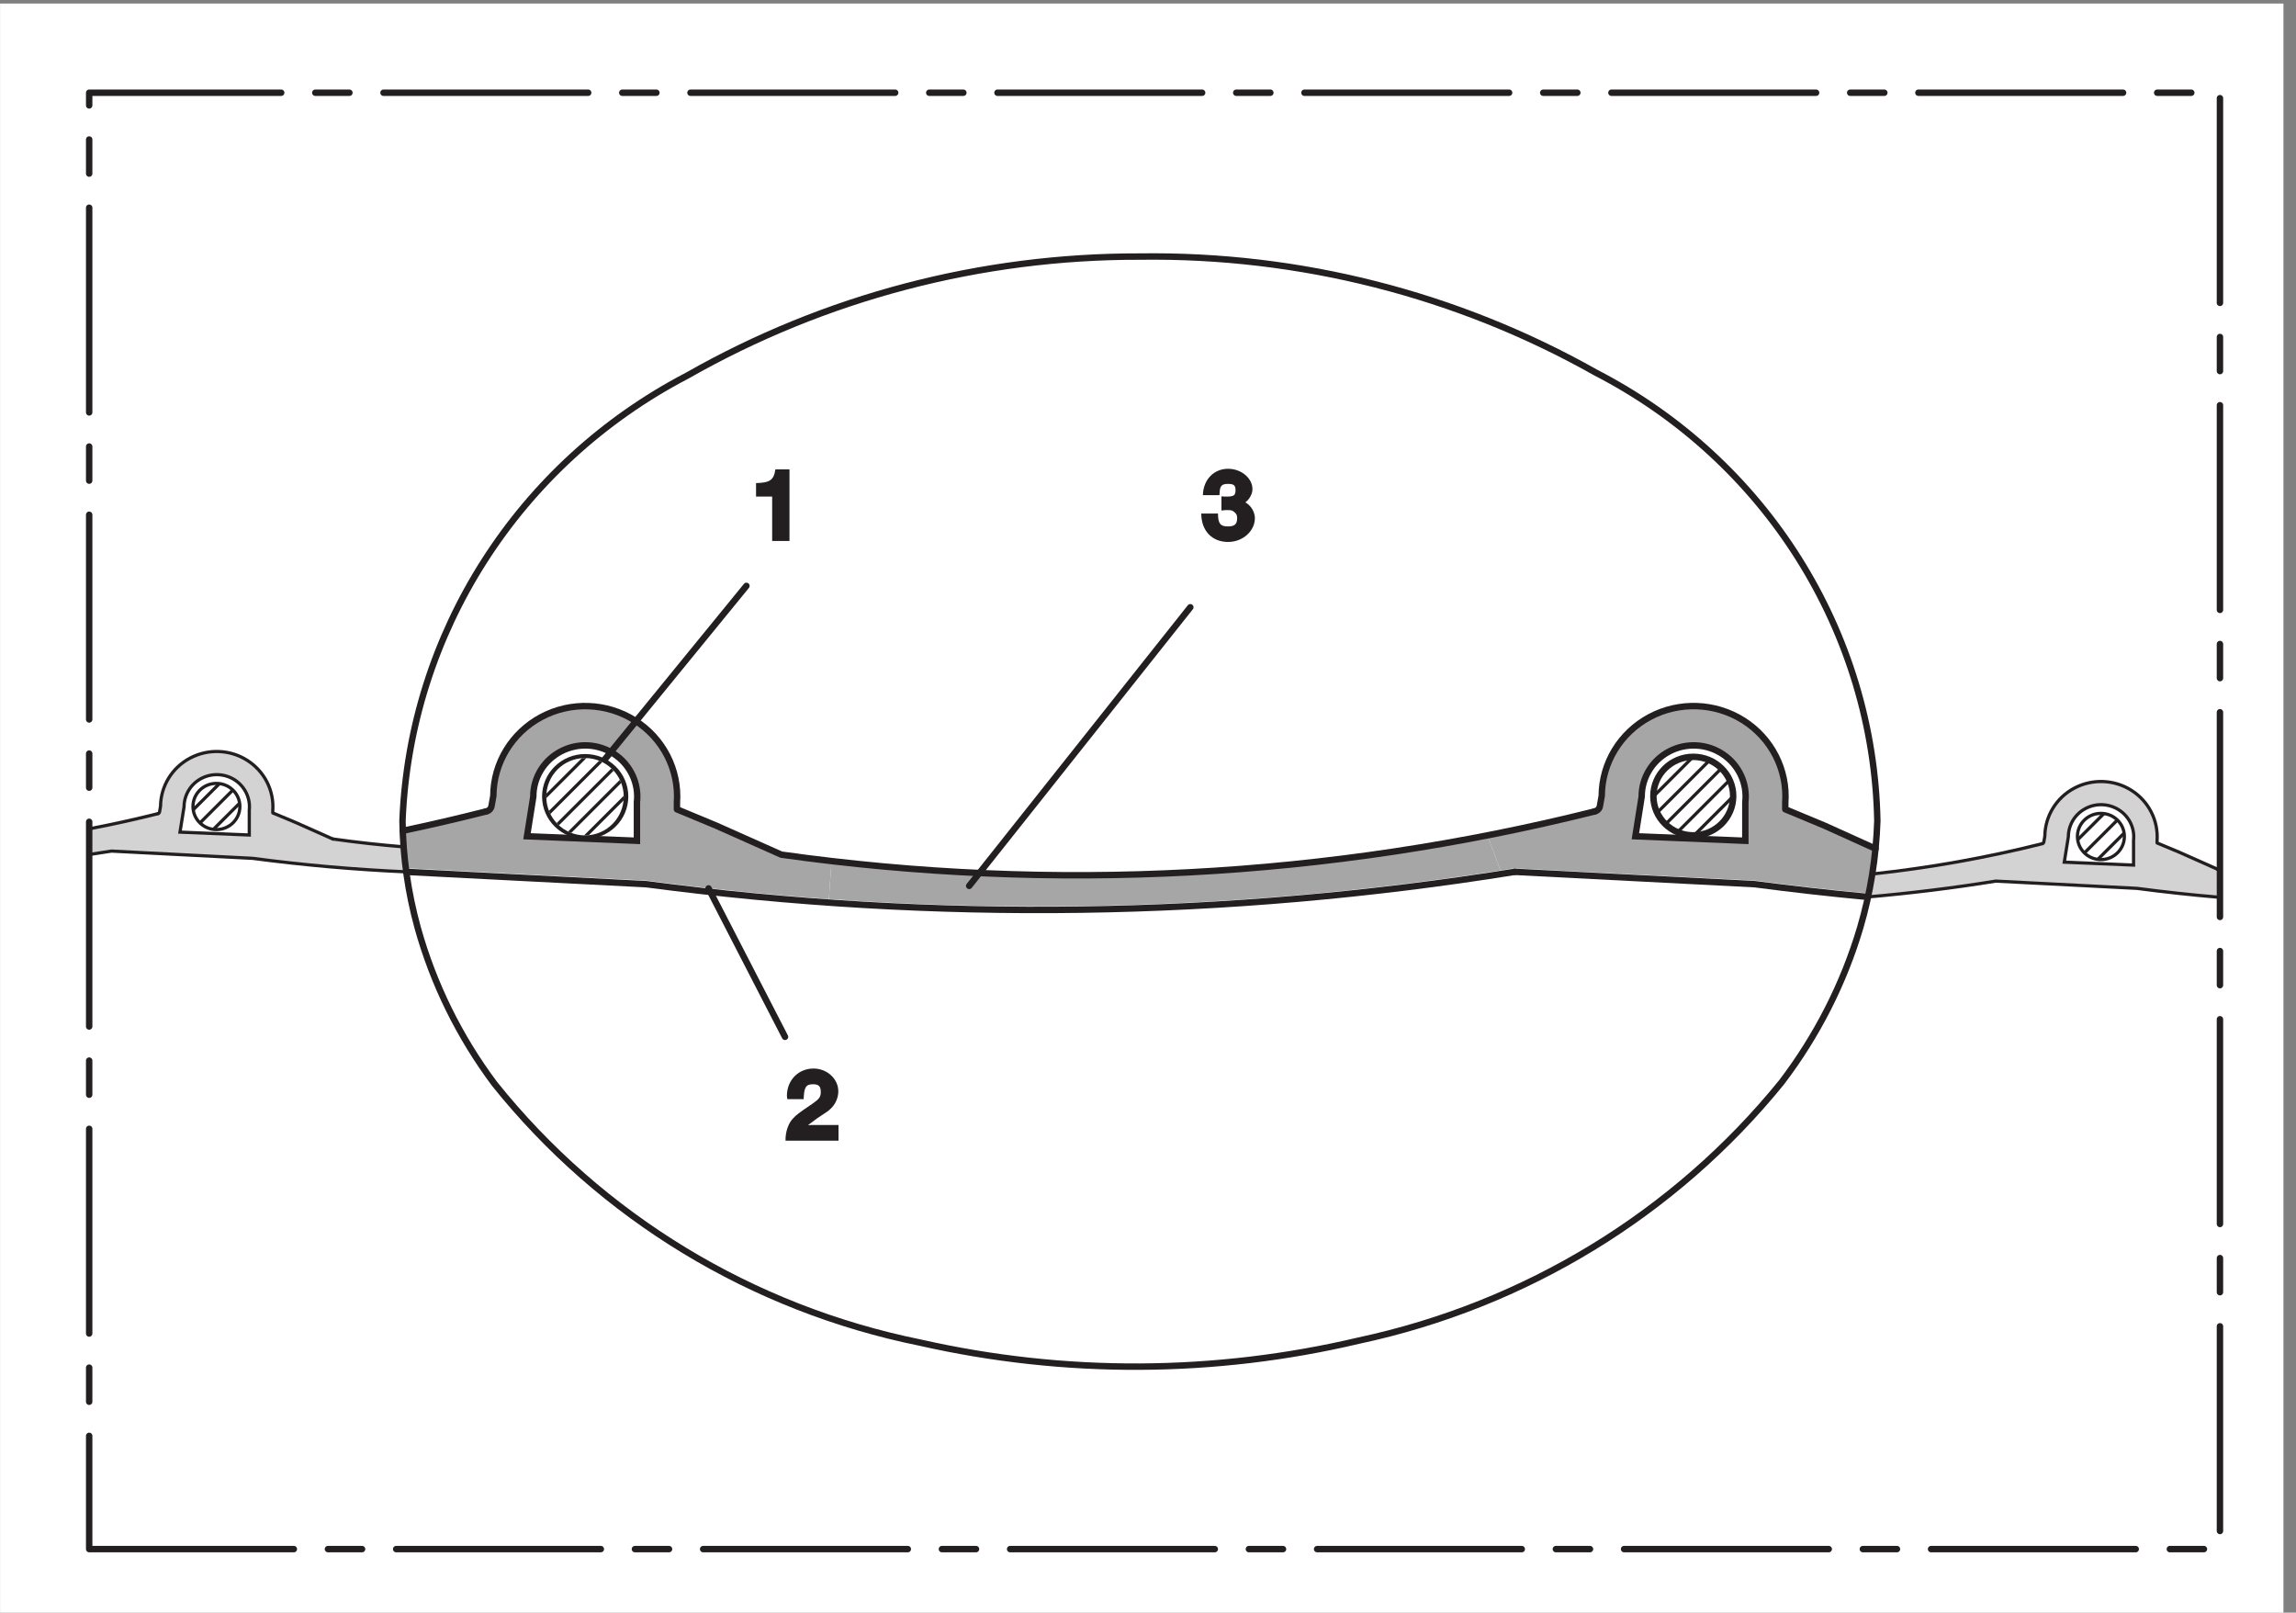 <?xml version="1.0" encoding="UTF-8"?>
<svg xmlns="http://www.w3.org/2000/svg" xmlns:xlink="http://www.w3.org/1999/xlink" width="178pt" height="125pt" viewBox="0 0 178 125" version="1.1">
<rect x="0" y="0" width="178" height="125" fill="#808080" stroke="none"/>
<defs>
<g>
<symbol overflow="visible" id="glyph0-0">
<path style="stroke:none;" d=""/>
</symbol>
<symbol overflow="visible" id="glyph0-1">
<path style="stroke:none;" d="M 3.141 -5.547 L 2.188 -5.547 C 2.062 -4.688 1.734 -4.516 0.688 -4.484 L 0.688 -3.438 L 1.938 -3.438 L 1.938 0 L 3.281 0 L 3.281 -5.547 Z M 3.141 -5.547 "/>
</symbol>
<symbol overflow="visible" id="glyph0-2">
<path style="stroke:none;" d="M 1.547 -3.703 C 1.562 -4.266 1.703 -4.422 2.203 -4.422 C 2.641 -4.422 2.781 -4.312 2.781 -3.938 C 2.781 -3.5 2.625 -3.438 2.016 -3.438 C 1.953 -3.438 1.906 -3.438 1.688 -3.453 L 1.688 -2.359 C 1.922 -2.391 1.984 -2.391 2.094 -2.391 C 2.422 -2.391 2.516 -2.391 2.672 -2.25 C 2.844 -2.109 2.906 -2.016 2.906 -1.766 C 2.906 -1.297 2.703 -1.125 2.188 -1.125 C 1.609 -1.125 1.422 -1.344 1.422 -2.125 L 0.125 -2.125 C 0.125 -0.781 0.969 0.078 2.203 0.078 C 3.344 0.078 4.281 -0.766 4.281 -1.766 C 4.281 -2.391 3.797 -2.984 3.219 -3.125 L 3.219 -2.828 C 3.656 -2.938 4.094 -3.5 4.094 -4.016 C 4.094 -4.859 3.234 -5.594 2.203 -5.594 C 1.125 -5.594 0.281 -4.781 0.25 -3.547 L 1.531 -3.547 Z M 1.547 -3.703 "/>
</symbol>
<symbol overflow="visible" id="glyph0-3">
<path style="stroke:none;" d="M 4.125 -1.219 L 2.516 -1.219 C 2.219 -1.219 2.031 -1.219 1.875 -1.203 C 1.859 -1.172 2.109 -1.391 2.594 -1.734 C 3.469 -2.312 3.469 -2.312 3.578 -2.422 C 4 -2.781 4.234 -3.312 4.234 -3.828 C 4.234 -4.781 3.375 -5.594 2.312 -5.594 C 1.141 -5.594 0.25 -4.688 0.25 -3.484 C 0.25 -3.469 0.25 -3.422 0.281 -3.219 L 1.547 -3.219 C 1.578 -4.141 1.719 -4.375 2.266 -4.375 C 2.719 -4.375 2.875 -4.219 2.875 -3.766 C 2.875 -3.375 2.734 -3.219 2.219 -2.859 C 1.203 -2.172 0.969 -2 0.719 -1.719 C 0.391 -1.391 0.125 -0.719 0.141 0 L 4.25 0 L 4.25 -1.219 Z M 4.125 -1.219 "/>
</symbol>
</g>
<clipPath id="clip1">
  <path d="M 128 58 L 133 58 L 133 63 L 128 63 Z M 128 58 "/>
</clipPath>
<clipPath id="clip2">
  <path d="M 128.258 61.727 C 128.258 62.016 128.297 62.293 128.371 62.555 L 132.246 62.555 L 132.246 58.898 C 131.938 58.789 131.605 58.73 131.258 58.73 C 129.602 58.73 128.258 60.074 128.258 61.727 "/>
</clipPath>
<clipPath id="clip3">
  <path d="M 128 58 L 134 58 L 134 64 L 128 64 Z M 128 58 "/>
</clipPath>
<clipPath id="clip4">
  <path d="M 128.258 61.727 C 128.258 62.316 128.426 62.863 128.723 63.328 L 133.02 63.328 L 133.02 59.301 C 132.523 58.941 131.914 58.73 131.258 58.73 C 129.602 58.73 128.258 60.074 128.258 61.727 "/>
</clipPath>
<clipPath id="clip5">
  <path d="M 128 59 L 134 59 L 134 65 L 128 65 Z M 128 59 "/>
</clipPath>
<clipPath id="clip6">
  <path d="M 129.609 59.223 C 129.344 59.398 129.102 59.617 128.902 59.867 L 128.902 63.586 C 129.055 63.777 129.23 63.949 129.422 64.098 L 133.094 64.098 C 133.367 63.887 133.602 63.629 133.789 63.34 L 133.789 60.117 C 133.559 59.762 133.258 59.453 132.906 59.223 Z M 129.609 59.223 "/>
</clipPath>
<clipPath id="clip7">
  <path d="M 129 59 L 135 59 L 135 65 L 129 65 Z M 129 59 "/>
</clipPath>
<clipPath id="clip8">
  <path d="M 129.676 59.992 L 129.676 64.277 C 130.137 64.562 130.68 64.727 131.258 64.727 C 132.914 64.727 134.258 63.383 134.258 61.727 C 134.258 61.078 134.055 60.48 133.703 59.992 Z M 129.676 59.992 "/>
</clipPath>
<clipPath id="clip9">
  <path d="M 130 60 L 135 60 L 135 65 L 130 65 Z M 130 60 "/>
</clipPath>
<clipPath id="clip10">
  <path d="M 130.449 60.762 L 130.449 64.613 C 130.703 64.688 130.977 64.727 131.258 64.727 C 132.914 64.727 134.258 63.383 134.258 61.727 C 134.258 61.391 134.203 61.062 134.098 60.762 Z M 130.449 60.762 "/>
</clipPath>
<clipPath id="clip11">
  <path d="M 42 58 L 47 58 L 47 63 L 42 63 Z M 42 58 "/>
</clipPath>
<clipPath id="clip12">
  <path d="M 42.352 61.754 C 42.352 62.043 42.391 62.32 42.469 62.586 L 46.344 62.586 L 46.344 58.926 C 46.031 58.816 45.699 58.758 45.352 58.758 C 43.695 58.758 42.352 60.102 42.352 61.754 "/>
</clipPath>
<clipPath id="clip13">
  <path d="M 42 58 L 48 58 L 48 64 L 42 64 Z M 42 58 "/>
</clipPath>
<clipPath id="clip14">
  <path d="M 42.352 61.754 C 42.352 62.344 42.52 62.895 42.816 63.355 L 47.113 63.355 L 47.113 59.328 C 46.617 58.969 46.012 58.758 45.352 58.758 C 43.695 58.758 42.352 60.102 42.352 61.754 "/>
</clipPath>
<clipPath id="clip15">
  <path d="M 43 59 L 48 59 L 48 65 L 43 65 Z M 43 59 "/>
</clipPath>
<clipPath id="clip16">
  <path d="M 43.703 59.25 C 43.438 59.426 43.199 59.645 43 59.895 L 43 63.617 C 43.152 63.809 43.324 63.98 43.52 64.129 L 47.188 64.129 C 47.461 63.914 47.695 63.66 47.883 63.367 L 47.883 60.145 C 47.656 59.789 47.355 59.484 47 59.25 Z M 43.703 59.25 "/>
</clipPath>
<clipPath id="clip17">
  <path d="M 43 60 L 49 60 L 49 65 L 43 65 Z M 43 60 "/>
</clipPath>
<clipPath id="clip18">
  <path d="M 43.77 60.02 L 43.77 64.305 C 44.23 64.59 44.773 64.754 45.352 64.754 C 47.012 64.754 48.352 63.41 48.352 61.754 C 48.352 61.109 48.148 60.512 47.801 60.02 Z M 43.77 60.02 "/>
</clipPath>
<clipPath id="clip19">
  <path d="M 44 60 L 49 60 L 49 65 L 44 65 Z M 44 60 "/>
</clipPath>
<clipPath id="clip20">
  <path d="M 44.543 60.789 L 44.543 64.641 C 44.801 64.715 45.07 64.754 45.352 64.754 C 47.012 64.754 48.352 63.41 48.352 61.754 C 48.352 61.418 48.297 61.094 48.195 60.789 Z M 44.543 60.789 "/>
</clipPath>
<clipPath id="clip21">
  <path d="M 161 63 L 165 63 L 165 67 L 161 67 Z M 161 63 "/>
</clipPath>
<clipPath id="clip22">
  <path d="M 161.02 64.855 C 161.02 65.562 161.426 66.176 162.016 66.477 L 163.672 66.477 C 164.094 66.262 164.422 65.887 164.574 65.434 L 164.574 64.277 C 164.332 63.555 163.648 63.031 162.844 63.031 C 161.836 63.031 161.02 63.848 161.02 64.855 "/>
</clipPath>
<clipPath id="clip23">
  <path d="M 161 63 L 165 63 L 165 67 L 161 67 Z M 161 63 "/>
</clipPath>
<clipPath id="clip24">
  <path d="M 161.02 64.855 C 161.02 65.859 161.836 66.676 162.844 66.676 C 163.852 66.676 164.668 65.859 164.668 64.855 C 164.668 63.848 163.852 63.031 162.844 63.031 C 161.836 63.031 161.02 63.848 161.02 64.855 "/>
</clipPath>
<clipPath id="clip25">
  <path d="M 161 63 L 165 63 L 165 67 L 161 67 Z M 161 63 "/>
</clipPath>
<clipPath id="clip26">
  <path d="M 162.23 63.141 C 161.797 63.293 161.445 63.605 161.23 64.004 L 161.23 65.707 C 161.539 66.281 162.145 66.676 162.844 66.676 C 163.852 66.676 164.668 65.859 164.668 64.855 C 164.668 64.062 164.164 63.391 163.461 63.141 Z M 162.23 63.141 "/>
</clipPath>
<clipPath id="clip27">
  <path d="M 14 60 L 19 60 L 19 65 L 14 65 Z M 14 60 "/>
</clipPath>
<clipPath id="clip28">
  <path d="M 14.926 62.531 C 14.926 63.234 15.328 63.848 15.918 64.152 L 17.578 64.152 C 18 63.934 18.328 63.559 18.48 63.105 L 18.48 61.957 C 18.238 61.23 17.555 60.707 16.75 60.707 C 15.742 60.707 14.926 61.523 14.926 62.531 "/>
</clipPath>
<clipPath id="clip29">
  <path d="M 14 60 L 19 60 L 19 65 L 14 65 Z M 14 60 "/>
</clipPath>
<clipPath id="clip30">
  <path d="M 14.926 62.531 C 14.926 63.535 15.742 64.352 16.75 64.352 C 17.758 64.352 18.57 63.535 18.57 62.531 C 18.57 61.523 17.758 60.707 16.75 60.707 C 15.742 60.707 14.926 61.523 14.926 62.531 "/>
</clipPath>
<clipPath id="clip31">
  <path d="M 15 60 L 19 60 L 19 65 L 15 65 Z M 15 60 "/>
</clipPath>
<clipPath id="clip32">
  <path d="M 16.137 60.812 C 15.703 60.969 15.348 61.281 15.137 61.68 L 15.137 63.379 C 15.441 63.957 16.051 64.352 16.75 64.352 C 17.758 64.352 18.57 63.535 18.57 62.531 C 18.57 61.738 18.066 61.066 17.363 60.812 Z M 16.137 60.812 "/>
</clipPath>
</defs>
<g id="surface1">
<path style=" stroke:none;fill-rule:nonzero;fill:rgb(100%,100%,100%);fill-opacity:1;" d="M 0.004 125 L 177.027 125 L 177.027 0.273 L 0.004 0.273 Z M 0.004 125 "/>
<path style=" stroke:none;fill-rule:nonzero;fill:rgb(65.492%,64.864%,65.019%);fill-opacity:1;" d="M 64.258 69.688 L 64.465 66.746 C 81.414 68.711 98.578 68.039 115.316 64.754 L 116.32 67.473 C 99.113 70.168 81.641 70.91 64.258 69.688 "/>
<path style=" stroke:none;fill-rule:nonzero;fill:rgb(65.492%,64.864%,65.019%);fill-opacity:1;" d="M 145.402 65.785 C 145.34 66.441 145.254 67.094 145.148 67.746 C 145.07 68.254 144.98 68.754 144.879 69.254 C 141.934 68.977 138.996 68.645 136.066 68.258 L 117.379 67.305 C 117.027 67.363 116.676 67.418 116.32 67.473 L 115.316 64.754 C 118.102 64.203 120.871 63.586 123.621 62.898 C 123.832 62.855 124 62.691 124.035 62.48 L 124.176 61.691 C 124.191 59.137 125.621 56.793 127.902 55.574 C 130.188 54.359 132.965 54.461 135.152 55.844 C 137.34 57.223 138.586 59.664 138.406 62.211 L 138.406 62.73 L 141.473 64.008 L 145.402 65.785 "/>
<path style=" stroke:none;fill-rule:nonzero;fill:rgb(65.492%,64.864%,65.019%);fill-opacity:1;" d="M 64.465 66.746 L 64.258 69.688 C 59.535 69.355 54.828 68.879 50.137 68.258 L 31.457 67.297 C 31.336 66.336 31.258 65.367 31.223 64.398 C 33.383 63.941 35.535 63.441 37.676 62.898 C 37.895 62.863 38.066 62.695 38.105 62.48 L 38.246 61.691 C 38.262 59.133 39.691 56.793 41.977 55.574 C 44.258 54.359 47.035 54.461 49.223 55.84 C 51.406 57.223 52.656 59.664 52.477 62.211 L 52.477 62.73 L 55.543 64.004 L 60.574 66.246 C 61.867 66.43 63.164 66.594 64.465 66.746 "/>
<path style=" stroke:none;fill-rule:nonzero;fill:rgb(82.745%,82.431%,82.509%);fill-opacity:1;" d="M 31.492 67.578 C 27.512 67.402 23.539 67.055 19.59 66.531 L 8.641 65.969 C 8.066 66.062 7.492 66.148 6.918 66.234 L 6.918 64.246 C 8.738 63.898 10.551 63.496 12.348 63.039 L 12.445 62.492 C 12.461 60.93 13.336 59.504 14.73 58.762 C 16.129 58.023 17.824 58.086 19.156 58.93 C 20.492 59.773 21.254 61.262 21.148 62.82 L 21.148 63.012 L 22.852 63.723 L 25.793 65.031 C 27.617 65.285 29.453 65.488 31.293 65.641 C 31.34 66.289 31.406 66.934 31.492 67.578 "/>
<path style=" stroke:none;fill-rule:nonzero;fill:rgb(82.745%,82.431%,82.509%);fill-opacity:1;" d="M 172.105 69.555 C 169.953 69.375 167.809 69.141 165.672 68.859 L 154.723 68.297 C 151.438 68.828 148.133 69.234 144.816 69.523 C 144.945 68.934 145.055 68.344 145.148 67.746 C 149.629 67.266 154.066 66.469 158.434 65.371 L 158.527 64.82 C 158.539 63.262 159.418 61.832 160.812 61.094 C 162.211 60.352 163.902 60.414 165.238 61.258 C 166.57 62.102 167.336 63.59 167.23 65.148 L 167.23 65.34 L 168.934 66.051 L 171.895 67.367 C 171.965 67.379 172.031 67.387 172.105 67.398 L 172.105 69.555 "/>
<path style=" stroke:none;fill-rule:nonzero;fill:rgb(100%,100%,100%);fill-opacity:1;" d="M 19.324 62.805 C 19.426 61.887 19.004 60.992 18.23 60.473 C 17.453 59.957 16.449 59.902 15.621 60.332 C 14.793 60.762 14.273 61.605 14.27 62.527 L 13.953 64.5 L 19.324 64.723 L 19.324 62.805 "/>
<path style="fill:none;stroke-width:0.249;stroke-linecap:butt;stroke-linejoin:miter;stroke:rgb(13.73%,12.16%,12.549%);stroke-opacity:1;stroke-miterlimit:4;" d="M -0 0.001 C 0.101 0.919 -0.321 1.813 -1.094 2.333 C -1.871 2.848 -2.875 2.903 -3.704 2.473 C -4.532 2.044 -5.051 1.2 -5.055 0.278 L -5.371 -1.694 L -0 -1.917 Z M -0 0.001 " transform="matrix(1,0,0,-1,19.325,62.806)"/>
<path style=" stroke:none;fill-rule:nonzero;fill:rgb(100%,100%,100%);fill-opacity:1;" d="M 165.406 67.055 L 165.406 65.133 C 165.508 64.215 165.086 63.32 164.309 62.801 C 163.535 62.285 162.531 62.23 161.703 62.66 C 160.871 63.09 160.355 63.934 160.352 64.855 L 160.035 66.828 L 165.406 67.055 "/>
<path style="fill:none;stroke-width:0.249;stroke-linecap:butt;stroke-linejoin:miter;stroke:rgb(13.73%,12.16%,12.549%);stroke-opacity:1;stroke-miterlimit:4;" d="M 0.001 -0.002 L 0.001 1.92 C 0.103 2.838 -0.319 3.733 -1.096 4.252 C -1.87 4.768 -2.874 4.823 -3.702 4.393 C -4.534 3.963 -5.05 3.12 -5.053 2.198 L -5.37 0.225 Z M 0.001 -0.002 " transform="matrix(1,0,0,-1,165.405,67.053)"/>
<path style=" stroke:none;fill-rule:nonzero;fill:rgb(100%,100%,100%);fill-opacity:1;" d="M 135.309 65.172 L 135.309 62.184 C 135.477 60.723 134.805 59.293 133.57 58.465 C 132.336 57.637 130.734 57.551 129.414 58.242 C 128.098 58.93 127.27 60.281 127.273 61.75 L 126.785 64.82 L 135.309 65.172 "/>
<path style="fill:none;stroke-width:0.498;stroke-linecap:butt;stroke-linejoin:miter;stroke:rgb(13.73%,12.16%,12.549%);stroke-opacity:1;stroke-miterlimit:4;" d="M 0.001 0.002 L 0.001 2.99 C 0.169 4.451 -0.503 5.88 -1.738 6.709 C -2.972 7.537 -4.574 7.623 -5.894 6.931 C -7.21 6.244 -8.038 4.892 -8.035 3.423 L -8.523 0.353 Z M 0.001 0.002 " transform="matrix(1,0,0,-1,135.308,65.173)"/>
<path style=" stroke:none;fill-rule:nonzero;fill:rgb(100%,100%,100%);fill-opacity:1;" d="M 49.379 65.172 L 49.379 62.184 C 49.543 60.723 48.875 59.293 47.641 58.465 C 46.402 57.637 44.805 57.551 43.484 58.242 C 42.164 58.93 41.34 60.281 41.344 61.75 L 40.855 64.82 L 49.379 65.172 "/>
<path style="fill:none;stroke-width:0.498;stroke-linecap:butt;stroke-linejoin:miter;stroke:rgb(13.73%,12.16%,12.549%);stroke-opacity:1;stroke-miterlimit:4;" d="M 0.001 0.002 L 0.001 2.99 C 0.165 4.451 -0.503 5.88 -1.737 6.709 C -2.975 7.537 -4.573 7.623 -5.893 6.931 C -7.214 6.244 -8.038 4.892 -8.034 3.423 L -8.522 0.353 Z M 0.001 0.002 " transform="matrix(1,0,0,-1,49.378,65.173)"/>
<path style="fill:none;stroke-width:0.498;stroke-linecap:round;stroke-linejoin:round;stroke:rgb(13.73%,12.16%,12.549%);stroke-opacity:1;stroke-miterlimit:4;" d="M -0 0.001 C 12.387 0.173 24.594 -2.932 35.34 -8.991 C 48.52 -15.788 56.891 -29.108 57.172 -43.745 C 57.078 -46.542 56.637 -49.323 55.844 -52.014 C 54.562 -56.339 52.492 -60.401 49.746 -64.007 C 41.488 -74.19 29.91 -81.257 16.969 -84.026 C 5.801 -86.663 -5.84 -86.717 -17.031 -84.182 C -30.094 -81.534 -41.781 -74.428 -50.031 -64.124 C -52.758 -60.479 -54.777 -56.378 -55.992 -52.014 C -56.734 -49.315 -57.133 -46.538 -57.168 -43.745 C -56.59 -29.19 -48.18 -16.046 -35.098 -9.229 C -24.434 -3.155 -12.32 0.029 -0 0.001 " transform="matrix(1,0,0,-1,88.371,19.888)"/>
<path style="fill:none;stroke-width:0.498;stroke-linecap:round;stroke-linejoin:round;stroke:rgb(13.73%,12.16%,12.549%);stroke-opacity:1;stroke-dasharray:15.867,2.644,2.644,2.644;stroke-miterlimit:4;" d="M 6.914 4.926 L 172.105 4.926 L 172.105 117.812 L 6.914 117.812 Z M 6.914 4.926 " transform="matrix(1,0,0,-1,0,125)"/>
<path style="fill:none;stroke-width:0.498;stroke-linecap:round;stroke-linejoin:round;stroke:rgb(13.73%,12.16%,12.549%);stroke-opacity:1;stroke-miterlimit:4;" d="M -0 -0 L 17.144 21.597 " transform="matrix(1,0,0,-1,75.137,68.668)"/>
<path style="fill:none;stroke-width:0.498;stroke-linecap:round;stroke-linejoin:round;stroke:rgb(13.73%,12.16%,12.549%);stroke-opacity:1;stroke-miterlimit:4;" d="M 0 0.002 L -5.929 11.506 " transform="matrix(1,0,0,-1,60.859,80.369)"/>
<path style="fill:none;stroke-width:0.249;stroke-linecap:round;stroke-linejoin:round;stroke:rgb(13.73%,12.16%,12.549%);stroke-opacity:1;stroke-miterlimit:4;" d="M -0.001 0.001 C 0.069 -0.011 0.135 -0.019 0.209 -0.027 " transform="matrix(1,0,0,-1,171.896,67.368)"/>
<path style="fill:none;stroke-width:0.249;stroke-linecap:round;stroke-linejoin:round;stroke:rgb(13.73%,12.16%,12.549%);stroke-opacity:1;stroke-miterlimit:4;" d="M 0 -0.002 C 0.059 0.01 0.105 0.053 0.117 0.112 L 0.195 0.565 C 0.211 2.123 1.086 3.553 2.481 4.295 C 3.879 5.034 5.57 4.971 6.906 4.127 C 8.238 3.284 9.004 1.795 8.898 0.237 L 8.898 0.045 L 10.602 -0.666 L 13.563 -1.982 " transform="matrix(1,0,0,-1,158.332,65.385)"/>
<path style="fill:none;stroke-width:0.249;stroke-linecap:round;stroke-linejoin:round;stroke:rgb(13.73%,12.16%,12.549%);stroke-opacity:1;stroke-miterlimit:4;" d="M -0.002 0.002 C 4.448 0.478 8.854 1.267 13.19 2.353 " transform="matrix(1,0,0,-1,145.15,67.748)"/>
<path style="fill:none;stroke-width:0.498;stroke-linecap:round;stroke-linejoin:round;stroke:rgb(13.73%,12.16%,12.549%);stroke-opacity:1;stroke-miterlimit:4;" d="M 0.002 -0.002 C -22.268 -3.587 -44.951 -3.912 -67.315 -0.959 L -85.932 -0.002 " transform="matrix(1,0,0,-1,117.424,67.577)"/>
<path style="fill:none;stroke-width:0.498;stroke-linecap:round;stroke-linejoin:round;stroke:rgb(13.73%,12.16%,12.549%);stroke-opacity:1;stroke-miterlimit:4;" d="M -0.002 -0 C -2.931 0.273 -5.857 0.605 -8.779 0.988 L -27.392 1.945 " transform="matrix(1,0,0,-1,144.818,69.523)"/>
<path style="fill:none;stroke-width:0.249;stroke-linecap:round;stroke-linejoin:round;stroke:rgb(13.73%,12.16%,12.549%);stroke-opacity:1;stroke-miterlimit:4;" d="M 0.001 0.001 C -2.151 0.18 -4.295 0.415 -6.432 0.696 L -17.381 1.259 C -20.666 0.727 -23.971 0.321 -27.288 0.032 " transform="matrix(1,0,0,-1,172.104,69.555)"/>
<path style="fill:none;stroke-width:0.249;stroke-linecap:round;stroke-linejoin:round;stroke:rgb(13.73%,12.16%,12.549%);stroke-opacity:1;stroke-miterlimit:4;" d="M -0.002 0.002 C 1.823 -0.256 3.651 -0.459 5.487 -0.608 " transform="matrix(1,0,0,-1,25.806,65.033)"/>
<path style="fill:none;stroke-width:0.249;stroke-linecap:round;stroke-linejoin:round;stroke:rgb(13.73%,12.16%,12.549%);stroke-opacity:1;stroke-miterlimit:4;" d="M 0 -0 C 0.059 0.011 0.106 0.054 0.118 0.117 L 0.196 0.566 C 0.211 2.125 1.086 3.554 2.481 4.293 C 3.879 5.035 5.575 4.972 6.907 4.129 C 8.243 3.285 9.004 1.796 8.899 0.238 L 8.899 0.046 L 10.602 -0.664 L 13.563 -1.981 " transform="matrix(1,0,0,-1,12.25,63.058)"/>
<path style="fill:none;stroke-width:0.249;stroke-linecap:round;stroke-linejoin:round;stroke:rgb(13.73%,12.16%,12.549%);stroke-opacity:1;stroke-miterlimit:4;" d="M -0.002 -0 C 1.791 0.343 3.572 0.738 5.342 1.179 " transform="matrix(1,0,0,-1,6.916,64.246)"/>
<path style="fill:none;stroke-width:0.249;stroke-linecap:round;stroke-linejoin:round;stroke:rgb(13.73%,12.16%,12.549%);stroke-opacity:1;stroke-miterlimit:4;" d="M -0.002 -0.002 C -3.982 0.174 -7.955 0.522 -11.904 1.045 L -22.853 1.608 C -23.428 1.514 -24.002 1.428 -24.576 1.342 " transform="matrix(1,0,0,-1,31.494,67.577)"/>
<path style="fill:none;stroke-width:0.498;stroke-linecap:round;stroke-linejoin:round;stroke:rgb(13.73%,12.16%,12.549%);stroke-opacity:1;stroke-miterlimit:4;" d="M 0.002 -0 C 2.162 0.457 4.314 0.957 6.455 1.5 " transform="matrix(1,0,0,-1,31.221,64.398)"/>
<path style="fill:none;stroke-width:0.498;stroke-linecap:round;stroke-linejoin:round;stroke:rgb(13.73%,12.16%,12.549%);stroke-opacity:1;stroke-miterlimit:4;" d="M -0.002 0 C 0.217 0.036 0.389 0.203 0.428 0.418 L 0.569 1.207 C 0.584 3.762 2.01 6.106 4.299 7.325 C 6.581 8.539 9.358 8.438 11.545 7.055 C 13.729 5.676 14.979 3.235 14.803 0.688 L 14.803 0.168 L 17.866 -1.105 L 22.897 -3.347 C 43.936 -6.297 65.362 -5.156 85.956 0.004 " transform="matrix(1,0,0,-1,37.677,62.899)"/>
<path style="fill:none;stroke-width:0.498;stroke-linecap:round;stroke-linejoin:round;stroke:rgb(13.73%,12.16%,12.549%);stroke-opacity:1;stroke-miterlimit:4;" d="M 0 0.002 C 0.215 0.041 0.379 0.205 0.414 0.416 L 0.555 1.205 C 0.57 3.759 2 6.103 4.285 7.322 C 6.566 8.537 9.344 8.435 11.531 7.056 C 13.719 5.673 14.965 3.232 14.785 0.685 L 14.785 0.166 L 17.852 -1.112 L 21.781 -2.889 " transform="matrix(1,0,0,-1,123.621,62.896)"/>
<path style="fill:none;stroke-width:0.498;stroke-linecap:round;stroke-linejoin:round;stroke:rgb(13.73%,12.16%,12.549%);stroke-opacity:1;stroke-miterlimit:4;" d="M -0 0.002 L 11.742 14.384 " transform="matrix(1,0,0,-1,46.125,59.798)"/>
<path style="fill-rule:nonzero;fill:rgb(100%,100%,100%);fill-opacity:1;stroke-width:0.498;stroke-linecap:round;stroke-linejoin:round;stroke:rgb(13.73%,12.16%,12.549%);stroke-opacity:1;stroke-miterlimit:4;" d="M -0 0.002 C -0 1.681 1.386 3.045 3.093 3.045 C 4.8 3.045 6.187 1.681 6.187 0.002 C 6.187 -1.678 4.8 -3.041 3.093 -3.041 C 1.386 -3.041 -0 -1.678 -0 0.002 " transform="matrix(1,0,0,-1,128.18,61.709)"/>
<g clip-path="url(#clip1)" clip-rule="nonzero">
<g clip-path="url(#clip2)" clip-rule="nonzero">
<path style="fill:none;stroke-width:0.249;stroke-linecap:round;stroke-linejoin:round;stroke:rgb(13.73%,12.16%,12.549%);stroke-opacity:1;stroke-miterlimit:4;" d="M -0.001 0.002 L 4.632 4.627 " transform="matrix(1,0,0,-1,127.489,62.431)"/>
</g>
</g>
<g clip-path="url(#clip3)" clip-rule="nonzero">
<g clip-path="url(#clip4)" clip-rule="nonzero">
<path style="fill:none;stroke-width:0.249;stroke-linecap:round;stroke-linejoin:round;stroke:rgb(13.73%,12.16%,12.549%);stroke-opacity:1;stroke-miterlimit:4;" d="M 0.002 0 L 4.635 4.629 " transform="matrix(1,0,0,-1,128.26,63.203)"/>
</g>
</g>
<g clip-path="url(#clip5)" clip-rule="nonzero">
<g clip-path="url(#clip6)" clip-rule="nonzero">
<path style="fill:none;stroke-width:0.249;stroke-linecap:round;stroke-linejoin:round;stroke:rgb(13.73%,12.16%,12.549%);stroke-opacity:1;stroke-miterlimit:4;" d="M 0 -0.002 L 4.633 4.627 " transform="matrix(1,0,0,-1,129.031,63.975)"/>
</g>
</g>
<g clip-path="url(#clip7)" clip-rule="nonzero">
<g clip-path="url(#clip8)" clip-rule="nonzero">
<path style="fill:none;stroke-width:0.249;stroke-linecap:round;stroke-linejoin:round;stroke:rgb(13.73%,12.16%,12.549%);stroke-opacity:1;stroke-miterlimit:4;" d="M 0.002 -0.002 L 4.635 4.627 " transform="matrix(1,0,0,-1,129.803,64.745)"/>
</g>
</g>
<g clip-path="url(#clip9)" clip-rule="nonzero">
<g clip-path="url(#clip10)" clip-rule="nonzero">
<path style="fill:none;stroke-width:0.249;stroke-linecap:round;stroke-linejoin:round;stroke:rgb(13.73%,12.16%,12.549%);stroke-opacity:1;stroke-miterlimit:4;" d="M 0 0.002 L 4.633 4.627 " transform="matrix(1,0,0,-1,130.574,65.513)"/>
</g>
</g>
<path style="fill-rule:nonzero;fill:rgb(100%,100%,100%);fill-opacity:1;stroke-width:0.498;stroke-linecap:round;stroke-linejoin:round;stroke:rgb(13.73%,12.16%,12.549%);stroke-opacity:1;stroke-miterlimit:4;" d="M -0 -0.002 C -0 1.678 1.386 3.041 3.093 3.041 C 4.804 3.041 6.187 1.678 6.187 -0.002 C 6.187 -1.681 4.804 -3.045 3.093 -3.045 C 1.386 -3.045 -0 -1.681 -0 -0.002 " transform="matrix(1,0,0,-1,42.274,61.737)"/>
<path style=" stroke:none;fill-rule:nonzero;fill:rgb(100%,100%,100%);fill-opacity:1;" d="M 42.352 61.754 C 42.352 60.098 43.695 58.758 45.355 58.758 C 47.012 58.758 48.355 60.098 48.355 61.754 C 48.355 63.41 47.012 64.754 45.355 64.754 C 43.695 64.754 42.352 63.41 42.352 61.754 "/>
<g clip-path="url(#clip11)" clip-rule="nonzero">
<g clip-path="url(#clip12)" clip-rule="nonzero">
<path style="fill:none;stroke-width:0.249;stroke-linecap:round;stroke-linejoin:round;stroke:rgb(13.73%,12.16%,12.549%);stroke-opacity:1;stroke-miterlimit:4;" d="M -0.002 -0.002 L 4.635 4.627 " transform="matrix(1,0,0,-1,41.584,62.459)"/>
</g>
</g>
<g clip-path="url(#clip13)" clip-rule="nonzero">
<g clip-path="url(#clip14)" clip-rule="nonzero">
<path style="fill:none;stroke-width:0.249;stroke-linecap:round;stroke-linejoin:round;stroke:rgb(13.73%,12.16%,12.549%);stroke-opacity:1;stroke-miterlimit:4;" d="M 0 0.002 L 4.633 4.63 " transform="matrix(1,0,0,-1,42.355,63.232)"/>
</g>
</g>
<g clip-path="url(#clip15)" clip-rule="nonzero">
<g clip-path="url(#clip16)" clip-rule="nonzero">
<path style="fill:none;stroke-width:0.249;stroke-linecap:round;stroke-linejoin:round;stroke:rgb(13.73%,12.16%,12.549%);stroke-opacity:1;stroke-miterlimit:4;" d="M -0.001 -0.002 L 4.636 4.627 " transform="matrix(1,0,0,-1,43.126,64.002)"/>
</g>
</g>
<g clip-path="url(#clip17)" clip-rule="nonzero">
<g clip-path="url(#clip18)" clip-rule="nonzero">
<path style="fill:none;stroke-width:0.249;stroke-linecap:round;stroke-linejoin:round;stroke:rgb(13.73%,12.16%,12.549%);stroke-opacity:1;stroke-miterlimit:4;" d="M 0.002 -0 L 4.634 4.628 " transform="matrix(1,0,0,-1,43.897,64.773)"/>
</g>
</g>
<g clip-path="url(#clip19)" clip-rule="nonzero">
<g clip-path="url(#clip20)" clip-rule="nonzero">
<path style="fill:none;stroke-width:0.249;stroke-linecap:round;stroke-linejoin:round;stroke:rgb(13.73%,12.16%,12.549%);stroke-opacity:1;stroke-miterlimit:4;" d="M -0 0.002 L 4.633 4.627 " transform="matrix(1,0,0,-1,44.668,65.541)"/>
</g>
</g>
<path style="fill-rule:nonzero;fill:rgb(100%,100%,100%);fill-opacity:1;stroke-width:0.249;stroke-linecap:round;stroke-linejoin:round;stroke:rgb(13.73%,12.16%,12.549%);stroke-opacity:1;stroke-miterlimit:4;" d="M -0 0.002 C -0 0.99 0.812 1.791 1.82 1.791 C 2.828 1.791 3.64 0.99 3.64 0.002 C 3.64 -0.987 2.828 -1.791 1.82 -1.791 C 0.812 -1.791 -0 -0.987 -0 0.002 " transform="matrix(1,0,0,-1,161.055,64.838)"/>
<g clip-path="url(#clip21)" clip-rule="nonzero">
<g clip-path="url(#clip22)" clip-rule="nonzero">
<path style="fill:none;stroke-width:0.249;stroke-linecap:round;stroke-linejoin:round;stroke:rgb(13.73%,12.16%,12.549%);stroke-opacity:1;stroke-miterlimit:4;" d="M 0.001 -0 L 4.634 4.629 " transform="matrix(1,0,0,-1,159.815,66.351)"/>
</g>
</g>
<g clip-path="url(#clip23)" clip-rule="nonzero">
<g clip-path="url(#clip24)" clip-rule="nonzero">
<path style="fill:none;stroke-width:0.249;stroke-linecap:round;stroke-linejoin:round;stroke:rgb(13.73%,12.16%,12.549%);stroke-opacity:1;stroke-miterlimit:4;" d="M -0 0.001 L 4.637 4.626 " transform="matrix(1,0,0,-1,160.586,67.122)"/>
</g>
</g>
<g clip-path="url(#clip25)" clip-rule="nonzero">
<g clip-path="url(#clip26)" clip-rule="nonzero">
<path style="fill:none;stroke-width:0.249;stroke-linecap:round;stroke-linejoin:round;stroke:rgb(13.73%,12.16%,12.549%);stroke-opacity:1;stroke-miterlimit:4;" d="M -0.002 0.002 L 4.635 4.63 " transform="matrix(1,0,0,-1,161.357,67.892)"/>
</g>
</g>
<path style="fill-rule:nonzero;fill:rgb(100%,100%,100%);fill-opacity:1;stroke-width:0.249;stroke-linecap:round;stroke-linejoin:round;stroke:rgb(13.73%,12.16%,12.549%);stroke-opacity:1;stroke-miterlimit:4;" d="M 0.001 0 C 0.001 0.989 0.813 1.789 1.817 1.789 C 2.825 1.789 3.637 0.989 3.637 0 C 3.637 -0.992 2.825 -1.789 1.817 -1.789 C 0.813 -1.789 0.001 -0.992 0.001 0 " transform="matrix(1,0,0,-1,14.96,62.512)"/>
<g clip-path="url(#clip27)" clip-rule="nonzero">
<g clip-path="url(#clip28)" clip-rule="nonzero">
<path style="fill:none;stroke-width:0.249;stroke-linecap:round;stroke-linejoin:round;stroke:rgb(13.73%,12.16%,12.549%);stroke-opacity:1;stroke-miterlimit:4;" d="M -0.002 -0.001 L 4.635 4.628 " transform="matrix(1,0,0,-1,13.72,64.026)"/>
</g>
</g>
<g clip-path="url(#clip29)" clip-rule="nonzero">
<g clip-path="url(#clip30)" clip-rule="nonzero">
<path style="fill:none;stroke-width:0.249;stroke-linecap:round;stroke-linejoin:round;stroke:rgb(13.73%,12.16%,12.549%);stroke-opacity:1;stroke-miterlimit:4;" d="M 0 0 L 4.633 4.629 " transform="matrix(1,0,0,-1,14.492,64.797)"/>
</g>
</g>
<g clip-path="url(#clip31)" clip-rule="nonzero">
<g clip-path="url(#clip32)" clip-rule="nonzero">
<path style="fill:none;stroke-width:0.249;stroke-linecap:round;stroke-linejoin:round;stroke:rgb(13.73%,12.16%,12.549%);stroke-opacity:1;stroke-miterlimit:4;" d="M -0.001 0.001 L 4.636 4.63 " transform="matrix(1,0,0,-1,15.263,65.567)"/>
</g>
</g>
<g style="fill:rgb(13.73%,12.16%,12.549%);fill-opacity:1;">
  <use xlink:href="#glyph0-1" x="57.925" y="41.93"/>
</g>
<g style="fill:rgb(13.73%,12.16%,12.549%);fill-opacity:1;">
  <use xlink:href="#glyph0-2" x="93.005" y="41.93"/>
</g>
<g style="fill:rgb(13.73%,12.16%,12.549%);fill-opacity:1;">
  <use xlink:href="#glyph0-3" x="60.757" y="88.418"/>
</g>
</g>
</svg>
